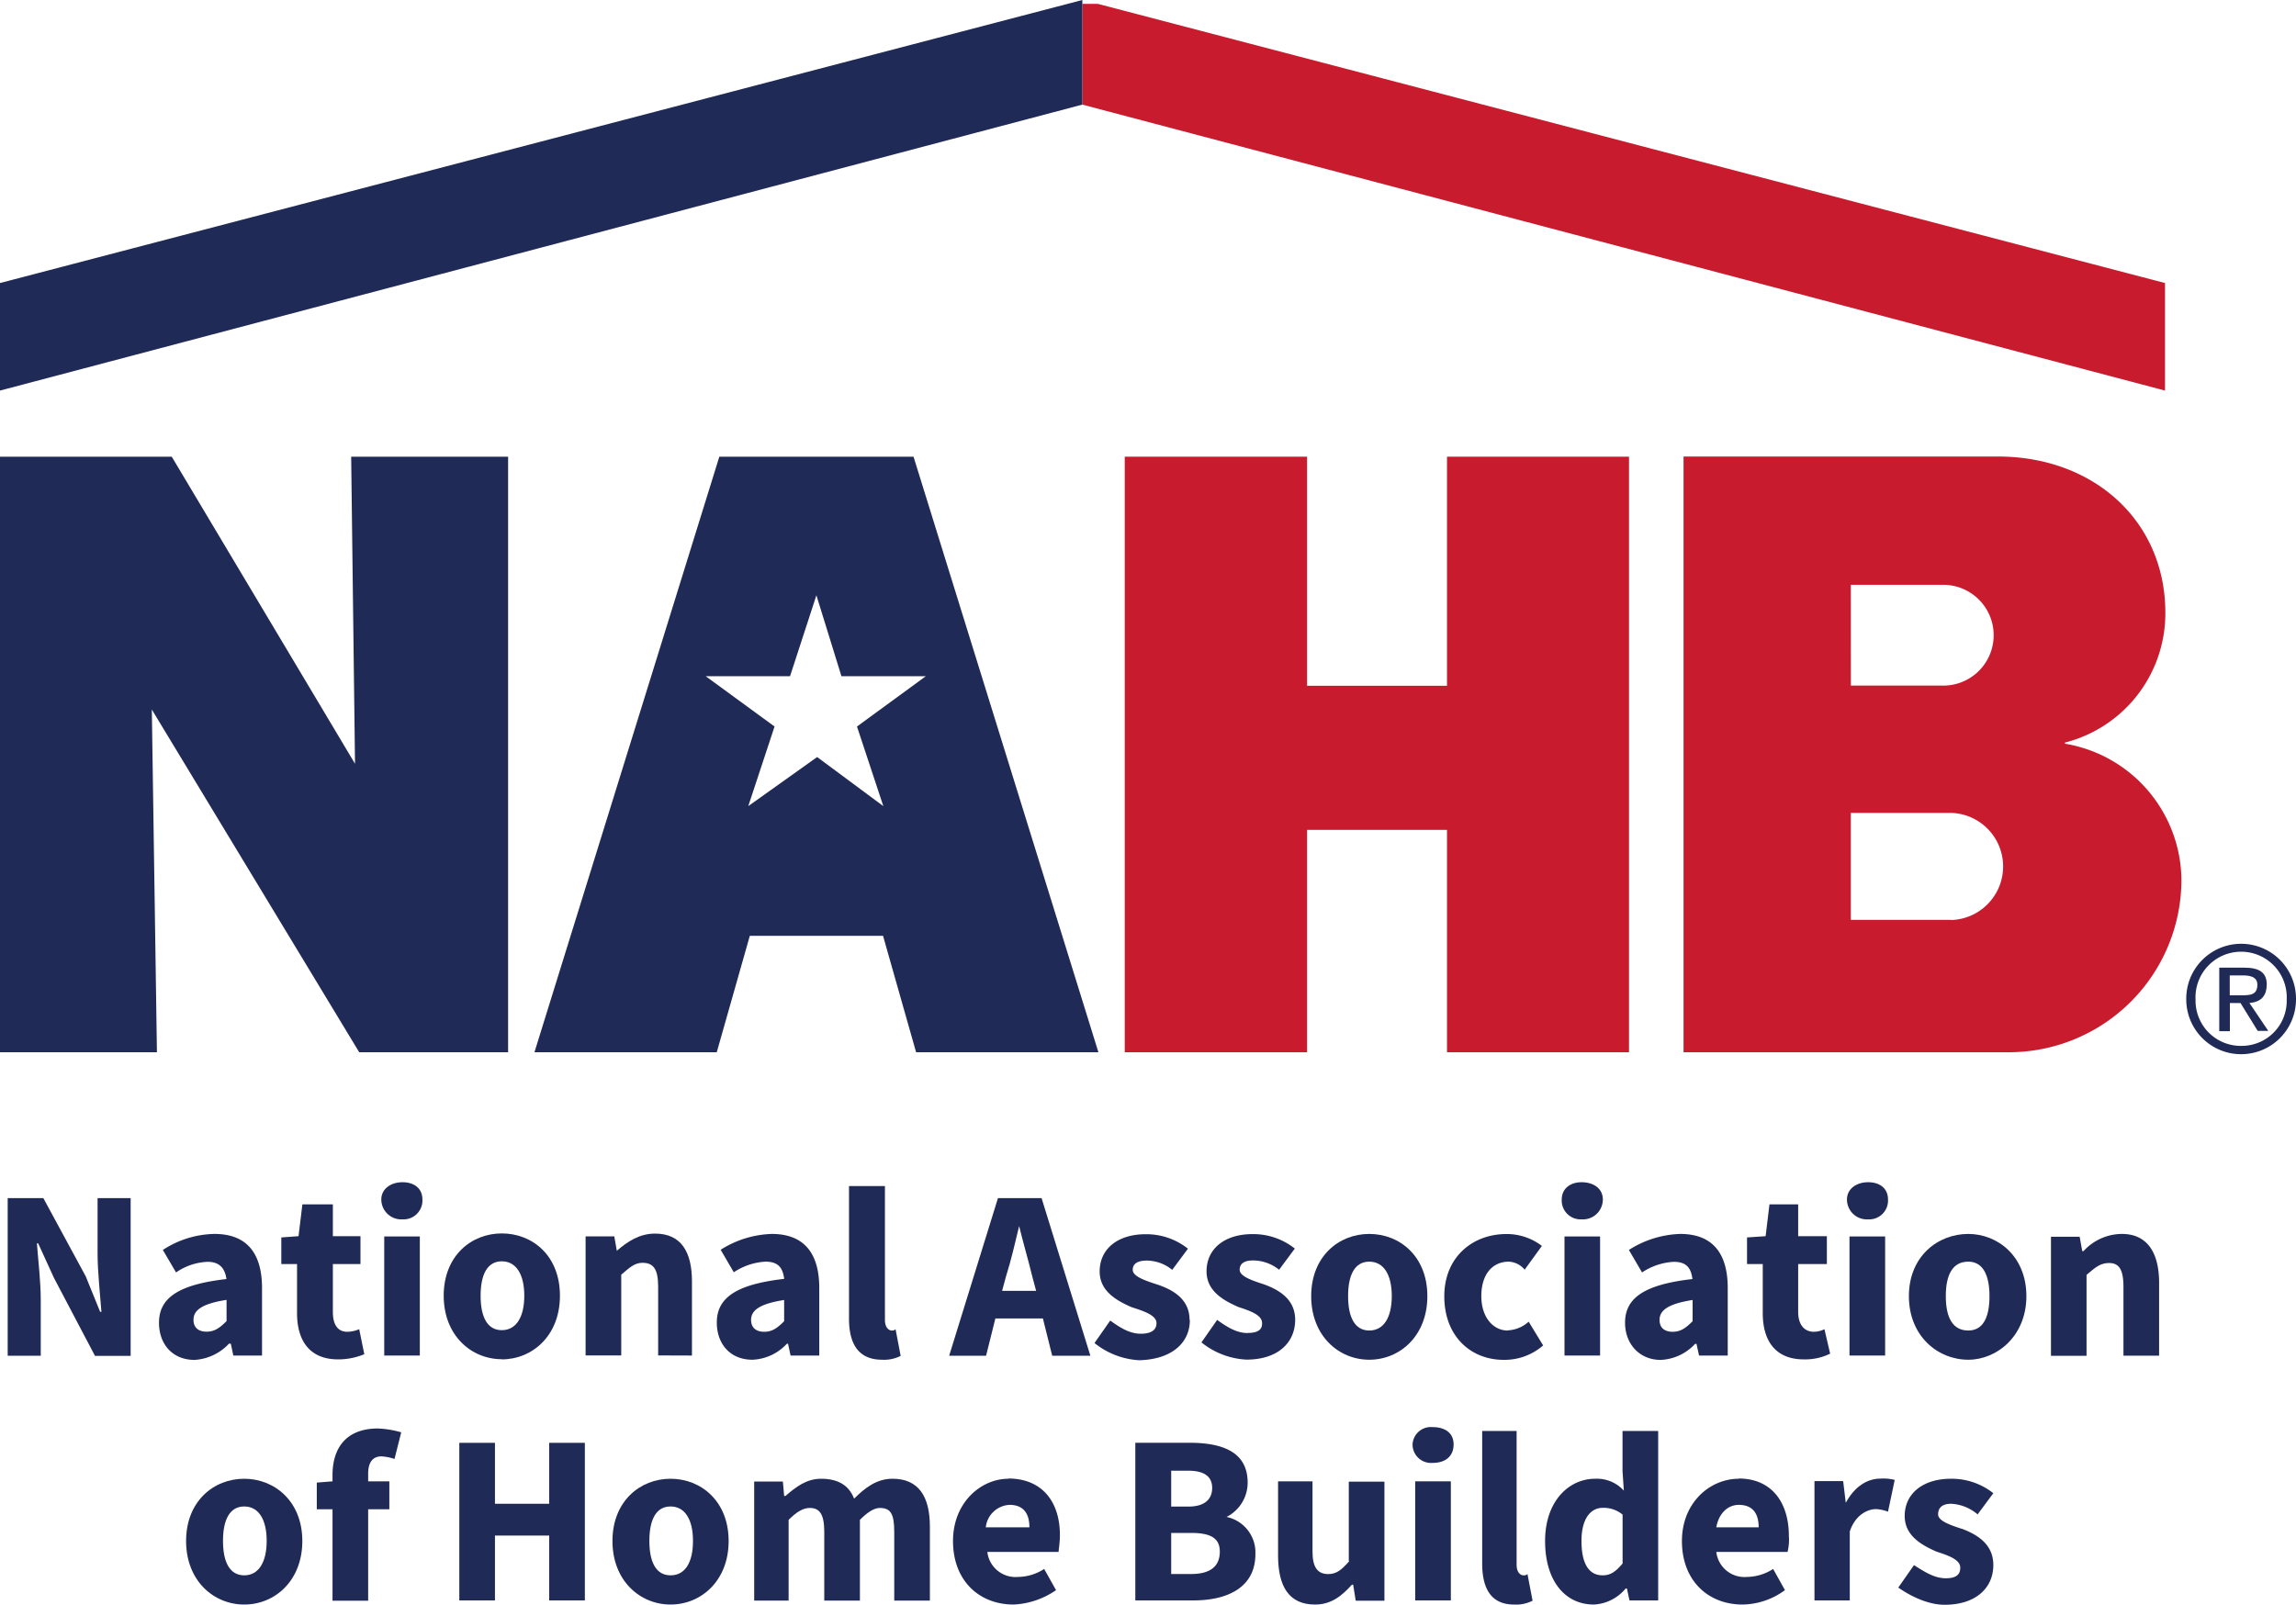 <svg id="layer" xmlns="http://www.w3.org/2000/svg" width="400" height="279.66" viewBox="0 0 400 279.66"><defs><style>.cls-1{fill:#c81c2e;}.cls-2{fill:#202a57;}</style></defs><title>nahb-logo</title><polygon class="cls-1" points="188.56 18.23 188.56 0.67 191.25 0.67 377.18 49.32 377.18 68.06 188.56 18.23"/><polygon class="cls-1" points="252.09 183.36 252.09 144.61 227.71 144.61 227.71 183.36 195.95 183.36 195.95 79.58 227.71 79.58 227.71 119.5 252.09 119.5 252.09 79.58 283.8 79.58 283.8 183.36 252.09 183.36"/><path class="cls-1" d="M486.19,315.84h0v-.22A23.23,23.23,0,0,0,503.69,293c0-15.94-12.41-27.23-29.19-27.23H419.75V369.58h56.6a30.08,30.08,0,0,0,30.14-30,24.28,24.28,0,0,0-20.3-23.77m-37.3-27.68H465a8.78,8.78,0,0,1,0,17.56h-16.1Zm17.5,58.38h-17.5V327.87h17.5a9.34,9.34,0,0,1,0,18.67" transform="translate(-126.45 -186.22)"/><polygon class="cls-2" points="188.56 0 188.56 0 0 49.32 0 68.06 188.56 18.23 188.56 0"/><path class="cls-2" d="M317.81,369.58h0L285.6,265.8H251.77L219.56,369.58h31.76l5.76-20.29h23.21l5.76,20.29Zm-49-51.44h0l-12,8.55,4.58-13.87-12-8.77h14.7l4.59-14.1,4.36,14.1h14.71l-12,8.77,4.59,13.87Z" transform="translate(-126.45 -186.22)"/><polygon class="cls-2" points="62.58 183.36 62.58 183.36 88.52 183.36 88.52 79.58 61.18 79.58 61.85 133.09 29.92 79.58 0 79.58 0 183.36 27.34 183.36 26.45 123.64 62.58 183.36"/><path class="cls-2" d="M143.45,404.65h0c0,3.24.45,7.15.67,10.17h-.22l-2.52-6.2L134,395h-6.21v27.46h5.76v-9.68c0-3.24-.45-6.93-.67-9.9h.22l2.74,6L143,422.49h6.21V395h-5.76Z" transform="translate(-126.45 -186.22)"/><path class="cls-2" d="M166.43,420.36h.23l.44,2.07h5V410.69c0-6.49-3-9.45-8.28-9.45a16.93,16.93,0,0,0-9,2.79l2.3,3.92a10.32,10.32,0,0,1,5.53-1.85c2.07,0,3,1.17,3.25,3-8.28.95-11.75,3.24-11.75,7.61,0,3.69,2.3,6.48,6.21,6.48a8.91,8.91,0,0,0,6-2.85m-.44-7.61h0v3.7c-1.18,1.17-2.07,1.84-3.47,1.84s-2.29-.67-2.29-2.07c0-1.62,1.39-2.79,5.76-3.47" transform="translate(-126.45 -186.22)"/><path class="cls-2" d="M189.92,422.21h0l-.89-4.37a5.54,5.54,0,0,1-2.07.45c-1.63,0-2.52-1.17-2.52-3.47v-8.33h4.81v-4.86h-4.81v-5.54h-5.31l-.67,5.54-3,.22v4.64h2.74v8.56c0,4.64,2.07,8.05,7.16,8.05a11.91,11.91,0,0,0,4.53-.89" transform="translate(-126.45 -186.22)"/><polygon class="cls-2" points="66.94 215.46 66.94 215.46 73.14 215.46 73.14 236.21 66.94 236.21 66.94 215.46"/><path class="cls-2" d="M196.57,392.23h0c-2.06,0-3.69,1.18-3.69,3a3.48,3.48,0,0,0,3.69,3.47,3.29,3.29,0,0,0,3.47-3.47c0-1.9-1.4-3-3.47-3" transform="translate(-126.45 -186.22)"/><path class="cls-2" d="M213.85,423.1h0C219.17,423.1,224,419,224,412s-4.81-10.85-10.13-10.85-10.12,3.91-10.12,10.85,4.81,11.07,10.12,11.07m0-17.06h0c2.52,0,3.92,2.3,3.92,6s-1.4,6-3.92,6-3.69-2.29-3.69-6,1.18-6,3.69-6" transform="translate(-126.45 -186.22)"/><path class="cls-2" d="M247,422.43h0V409.51c0-5.09-1.85-8.33-6.43-8.33-2.74,0-4.81,1.4-6.66,3l-.44-2.52h-5v20.75h6.21V408.34c1.4-1.18,2.29-2.07,3.69-2.07,1.85,0,2.74,1,2.74,4.14v12Z" transform="translate(-126.45 -186.22)"/><path class="cls-2" d="M263.74,420.36h0l.44,2.07h5V410.69c0-6.49-3-9.45-8.28-9.45A17.6,17.6,0,0,0,252,404l2.29,3.92a11,11,0,0,1,5.54-1.85c2.29,0,3,1.17,3.24,3-8.27.95-11.74,3.24-11.74,7.61,0,3.69,2.29,6.48,6.21,6.48a8.62,8.62,0,0,0,6-2.79h.23Zm-.68-3.91h0c-1.17,1.17-2.07,1.84-3.46,1.84s-2.3-.67-2.3-2.07c0-1.62,1.4-2.79,5.76-3.47Z" transform="translate(-126.45 -186.22)"/><path class="cls-2" d="M274.36,392.9h0V416c0,4.36,1.62,7.16,5.76,7.16a6.42,6.42,0,0,0,3.24-.67l-.89-4.65a.82.82,0,0,1-.67.23c-.45,0-1.18-.45-1.18-1.85V392.9Z" transform="translate(-126.45 -186.22)"/><path class="cls-2" d="M300.31,395h0l-8.5,27.46h6.43l1.62-6.49h8.28l1.62,6.49h6.65L307.91,395Zm.72,16.16h0l.68-2.51c.89-2.8,1.62-6,2.29-8.78.67,2.79,1.62,6,2.29,8.78l.67,2.51Z" transform="translate(-126.45 -186.22)"/><path class="cls-2" d="M333.69,416.22h0c0-3.69-3-5.31-5.76-6.21-2.07-.67-4.14-1.39-4.14-2.51s.9-1.62,2.52-1.62a7.13,7.13,0,0,1,4.36,1.62l2.74-3.69a11.66,11.66,0,0,0-7.38-2.52c-4.81,0-8,2.52-8,6.49,0,3.47,3,5.09,5.53,6.21,2.07.67,4.37,1.39,4.37,2.79,0,1.18-.9,1.85-2.74,1.85s-3.47-.95-5.32-2.3l-2.74,3.92a13.59,13.59,0,0,0,7.83,3c5.76-.17,8.78-3.13,8.78-7" transform="translate(-126.45 -186.22)"/><path class="cls-2" d="M343.81,418.51h0c-1.84,0-3.46-.95-5.31-2.29l-2.74,3.92a13.56,13.56,0,0,0,7.83,3c5.54,0,8.5-3,8.5-6.94,0-3.69-3-5.31-5.54-6.21-2.07-.67-4.13-1.39-4.13-2.51s.89-1.62,2.29-1.62a7.26,7.26,0,0,1,4.58,1.62l2.74-3.69a11.64,11.64,0,0,0-7.38-2.52c-4.81,0-8,2.52-8,6.49,0,3.47,3,5.09,5.54,6.21,2.06.67,4.13,1.39,4.13,2.79.06,1.06-.61,1.73-2.46,1.73" transform="translate(-126.45 -186.22)"/><path class="cls-2" d="M365,401.24h0c-5.31,0-10.12,3.91-10.12,10.84s4.81,11.08,10.12,11.08,10.12-4.14,10.12-11.08-4.81-10.84-10.12-10.84m0,16.83h0c-2.52,0-3.69-2.3-3.69-6s1.17-6,3.69-6,3.92,2.29,3.92,6-1.4,6-3.92,6" transform="translate(-126.45 -186.22)"/><path class="cls-2" d="M389.11,418.07h0c-2.52,0-4.59-2.3-4.59-6s1.85-6,4.81-6a3.83,3.83,0,0,1,2.74,1.4l3-4.14a10,10,0,0,0-6.21-2.07c-5.76,0-10.79,3.92-10.79,10.85s4.58,11.07,10.34,11.07a10.23,10.23,0,0,0,6.88-2.51l-2.52-4.14a5.79,5.79,0,0,1-3.63,1.51" transform="translate(-126.45 -186.22)"/><polygon class="cls-2" points="272.56 215.46 272.56 215.46 278.76 215.46 278.76 236.21 272.56 236.21 272.56 215.46"/><path class="cls-2" d="M402,392.23h0c-2.07,0-3.47,1.18-3.47,3a3.29,3.29,0,0,0,3.47,3.47,3.47,3.47,0,0,0,3.69-3.47c0-1.9-1.62-3-3.69-3" transform="translate(-126.45 -186.22)"/><path class="cls-2" d="M422,420.36h0l.45,2.07h5V410.69c0-6.49-3-9.45-8.28-9.45a17.56,17.56,0,0,0-8.94,2.79l2.29,3.92a11,11,0,0,1,5.54-1.85c2.29,0,3,1.17,3.24,3-8.28.95-11.74,3.24-11.74,7.61,0,3.69,2.51,6.48,6.2,6.48a8.64,8.64,0,0,0,6-2.79H422Zm-.67-3.91h0c-1.18,1.17-2.07,1.84-3.47,1.84s-2.29-.67-2.29-2.07c0-1.62,1.4-2.79,5.76-3.47v3.7Z" transform="translate(-126.45 -186.22)"/><path class="cls-2" d="M444.3,417.84h0a4.33,4.33,0,0,1-1.84.45c-1.62,0-2.74-1.17-2.74-3.47v-8.33h5v-4.86h-5v-5.54h-5l-.67,5.54-3.24.22v4.64h2.74v8.56c0,4.64,2.07,8.05,7.16,8.05a9.86,9.86,0,0,0,4.58-1Z" transform="translate(-126.45 -186.22)"/><polygon class="cls-2" points="322.21 215.46 322.21 215.46 328.42 215.46 328.42 236.21 322.21 236.21 322.21 215.46"/><path class="cls-2" d="M451.91,392.23h0c-2.07,0-3.69,1.18-3.69,3a3.47,3.47,0,0,0,3.69,3.47,3.28,3.28,0,0,0,3.46-3.47c0-1.9-1.39-3-3.46-3" transform="translate(-126.45 -186.22)"/><path class="cls-2" d="M469.36,401.24h0c-5.32,0-10.35,3.91-10.35,10.84s5,11.08,10.35,11.08c5,0,10.12-4.14,10.12-11.08s-5-10.84-10.12-10.84m0,16.83h0c-2.75,0-3.92-2.3-3.92-6s1.17-6,3.92-6c2.51,0,3.69,2.29,3.69,6s-1.12,6-3.69,6" transform="translate(-126.45 -186.22)"/><path class="cls-2" d="M496.09,401.24h0a9.12,9.12,0,0,0-6.66,3h-.22l-.45-2.51h-5v20.75h6.2v-14.1c1.4-1.17,2.3-2.07,3.92-2.07s2.51.95,2.51,4.14v12h6.21V409.57c-.05-5.15-2.12-8.33-6.48-8.33" transform="translate(-126.45 -186.22)"/><path class="cls-2" d="M169,443.9h0c-5.32,0-10.13,3.92-10.13,10.85s4.81,11.07,10.13,11.07,10.12-4.13,10.12-11.07S174.26,443.9,169,443.9m0,16.83h0c-2.52,0-3.7-2.29-3.7-6s1.18-6,3.7-6,3.91,2.29,3.91,6-1.4,6-3.91,6" transform="translate(-126.45 -186.22)"/><path class="cls-2" d="M184.38,443.18h0v1.17l-2.74.22v4.65h2.74v15.93h6.21V449.22h3.69v-4.87h-3.69V443c0-2.07.9-3,2.29-3a8.52,8.52,0,0,1,2.3.45l1.17-4.64a16.87,16.87,0,0,0-4.14-.67c-5.76.05-7.83,3.74-7.83,8.11" transform="translate(-126.45 -186.22)"/><polygon class="cls-2" points="95.68 262.04 95.68 262.04 86.23 262.04 86.23 251.42 80.02 251.42 80.02 278.88 86.23 278.88 86.23 267.58 95.68 267.58 95.68 278.88 101.89 278.88 101.89 251.42 95.68 251.42 95.68 262.04"/><path class="cls-2" d="M243.27,443.9h0c-5.31,0-10.12,3.92-10.12,10.85s4.81,11.07,10.12,11.07,10.12-4.13,10.12-11.07-4.81-10.85-10.12-10.85m0,16.83h0c-2.52,0-3.69-2.29-3.69-6s1.17-6,3.69-6,3.91,2.29,3.91,6-1.34,6-3.91,6" transform="translate(-126.45 -186.22)"/><path class="cls-2" d="M281.91,443.9h0c-2.74,0-4.81,1.62-6.66,3.47-.89-2.29-2.74-3.47-5.76-3.47-2.51,0-4.36,1.4-6.2,3h-.23l-.22-2.51h-5v20.74h6V451.06c1.4-1.4,2.52-2.07,3.69-2.07,1.62,0,2.52.95,2.52,4.14v12h6.21V451.06c1.39-1.4,2.51-2.07,3.46-2.07,1.85,0,2.52.95,2.52,4.14v12h6.21V452.23c0-5.36-2.07-8.33-6.49-8.33" transform="translate(-126.45 -186.22)"/><path class="cls-2" d="M302.15,443.9h0c-4.81,0-9.67,4.14-9.67,10.85,0,6.94,4.58,11.07,10.57,11.07a14.13,14.13,0,0,0,7.38-2.51l-2.07-3.69a8.56,8.56,0,0,1-4.59,1.39,4.94,4.94,0,0,1-5.31-4.36h12.42c0-.44.22-1.62.22-2.79.06-5.82-3-10-9-10m-3.91,8.5h0a4.38,4.38,0,0,1,4.14-3.91c2.51,0,3.46,1.62,3.46,3.91Z" transform="translate(-126.45 -186.22)"/><path class="cls-2" d="M340.12,450.56h0a6.69,6.69,0,0,0,3.69-6c0-5.31-4.36-6.93-10.12-6.93h-9.45V465.1h10.12c6,0,10.8-2.3,10.8-8.06a6.32,6.32,0,0,0-5-6.48m-9.67-8.06h3c2.74,0,4.14,1,4.14,3,0,1.85-1.17,3.25-4.14,3.25h-3Zm3.47,18h-3.47v-7.16h3.47c3.46,0,5,.95,5,3.25,0,2.51-1.57,3.91-5,3.91" transform="translate(-126.45 -186.22)"/><path class="cls-2" d="M361.54,458.22h0c-1.4,1.62-2.29,2.29-3.69,2.29-1.85,0-2.74-1.17-2.74-3.91V444.35h-6v12.92c0,5.31,1.84,8.55,6.43,8.55,2.74,0,4.58-1.39,6.43-3.46h.22l.45,2.79h5V444.41h-6.21v13.81Z" transform="translate(-126.45 -186.22)"/><polygon class="cls-2" points="246.55 258.13 246.55 258.13 252.76 258.13 252.76 278.88 246.55 278.88 246.55 258.13"/><path class="cls-2" d="M376,434.9h0a3.19,3.19,0,0,0-3.46,3,3.22,3.22,0,0,0,3.46,3.24c2.3,0,3.69-1.17,3.69-3.24,0-1.9-1.39-3-3.69-3" transform="translate(-126.45 -186.22)"/><path class="cls-2" d="M391.85,460.73h0c-.45,0-1.18-.44-1.18-1.84V435.57h-6v23.1c0,4.13,1.4,7.15,5.54,7.15a6.34,6.34,0,0,0,3.24-.67l-.89-4.64a.9.9,0,0,1-.73.22" transform="translate(-126.45 -186.22)"/><path class="cls-2" d="M409.13,442.73h0l.22,3.24a6.34,6.34,0,0,0-5-2.07c-4.59,0-8.72,3.92-8.72,10.85s3.46,11.07,8.5,11.07a7.66,7.66,0,0,0,5.53-2.79h.23l.44,2.07h5V435.57h-6.21v7.16Zm0,15.94h0c-1.18,1.39-2.07,2.06-3.47,2.06-2.29,0-3.69-1.84-3.69-6,0-3.91,1.62-5.76,3.69-5.76a5.13,5.13,0,0,1,3.47,1.18Z" transform="translate(-126.45 -186.22)"/><path class="cls-2" d="M429.37,443.9h0c-5,0-9.9,4.14-9.9,10.85,0,6.94,4.59,11.07,10.57,11.07a12.77,12.77,0,0,0,7.38-2.51l-2.06-3.69a8.61,8.61,0,0,1-4.59,1.39,4.93,4.93,0,0,1-5.31-4.36h12.41a8.77,8.77,0,0,0,.23-2.79c0-5.82-3-10-8.73-10m-3.91,8.5h0c.44-2.51,2.07-3.91,3.91-3.91,2.52,0,3.47,1.62,3.47,3.91Z" transform="translate(-126.45 -186.22)"/><path class="cls-2" d="M448,448h0l-.44-3.69h-5V465.1h6.15v-12c.9-2.79,3-3.91,4.59-3.91a6.7,6.7,0,0,1,2.07.45l1.17-5.54a8.1,8.1,0,0,0-2.51-.22c-2.07,0-4.36,1.17-6,4.19" transform="translate(-126.45 -186.22)"/><path class="cls-2" d="M468.24,452.63h0c-2.07-.67-4.14-1.4-4.14-2.52s.67-1.85,2.29-1.85a7.69,7.69,0,0,1,4.59,1.85l2.74-3.69a11.69,11.69,0,0,0-7.38-2.52c-4.81,0-8.06,2.52-8.06,6.49,0,3.47,3,5.09,5.54,6.21,2.07.67,4.14,1.39,4.14,2.79,0,1.18-.67,1.85-2.52,1.85s-3.47-.95-5.54-2.29l-2.74,3.91c2.3,1.62,5.32,3,8.06,3,5.53,0,8.5-3,8.5-6.93,0-3.75-3-5.37-5.48-6.32" transform="translate(-126.45 -186.22)"/><path class="cls-2" d="M517,350.68h0a9.57,9.57,0,0,0-9.67,9.68,9.56,9.56,0,0,0,19.12,0,9.56,9.56,0,0,0-9.45-9.68m0,17.79h0a7.88,7.88,0,0,1-8.05-8.06,7.95,7.95,0,1,1,15.88,0,7.84,7.84,0,0,1-7.83,8.06" transform="translate(-126.45 -186.22)"/><path class="cls-2" d="M521.36,357.84h0c0-2.07-1.17-3-3.91-3h-4.37v11.07h1.85V361h1.85l3,4.86h1.84L518.34,361c1.9-.17,3-1.12,3-3.19m-4.58,1.85h-1.85v-3.47h2.29c1.18,0,2.52.22,2.52,1.62,0,1.85-1.34,1.85-3,1.85" transform="translate(-126.45 -186.22)"/></svg>